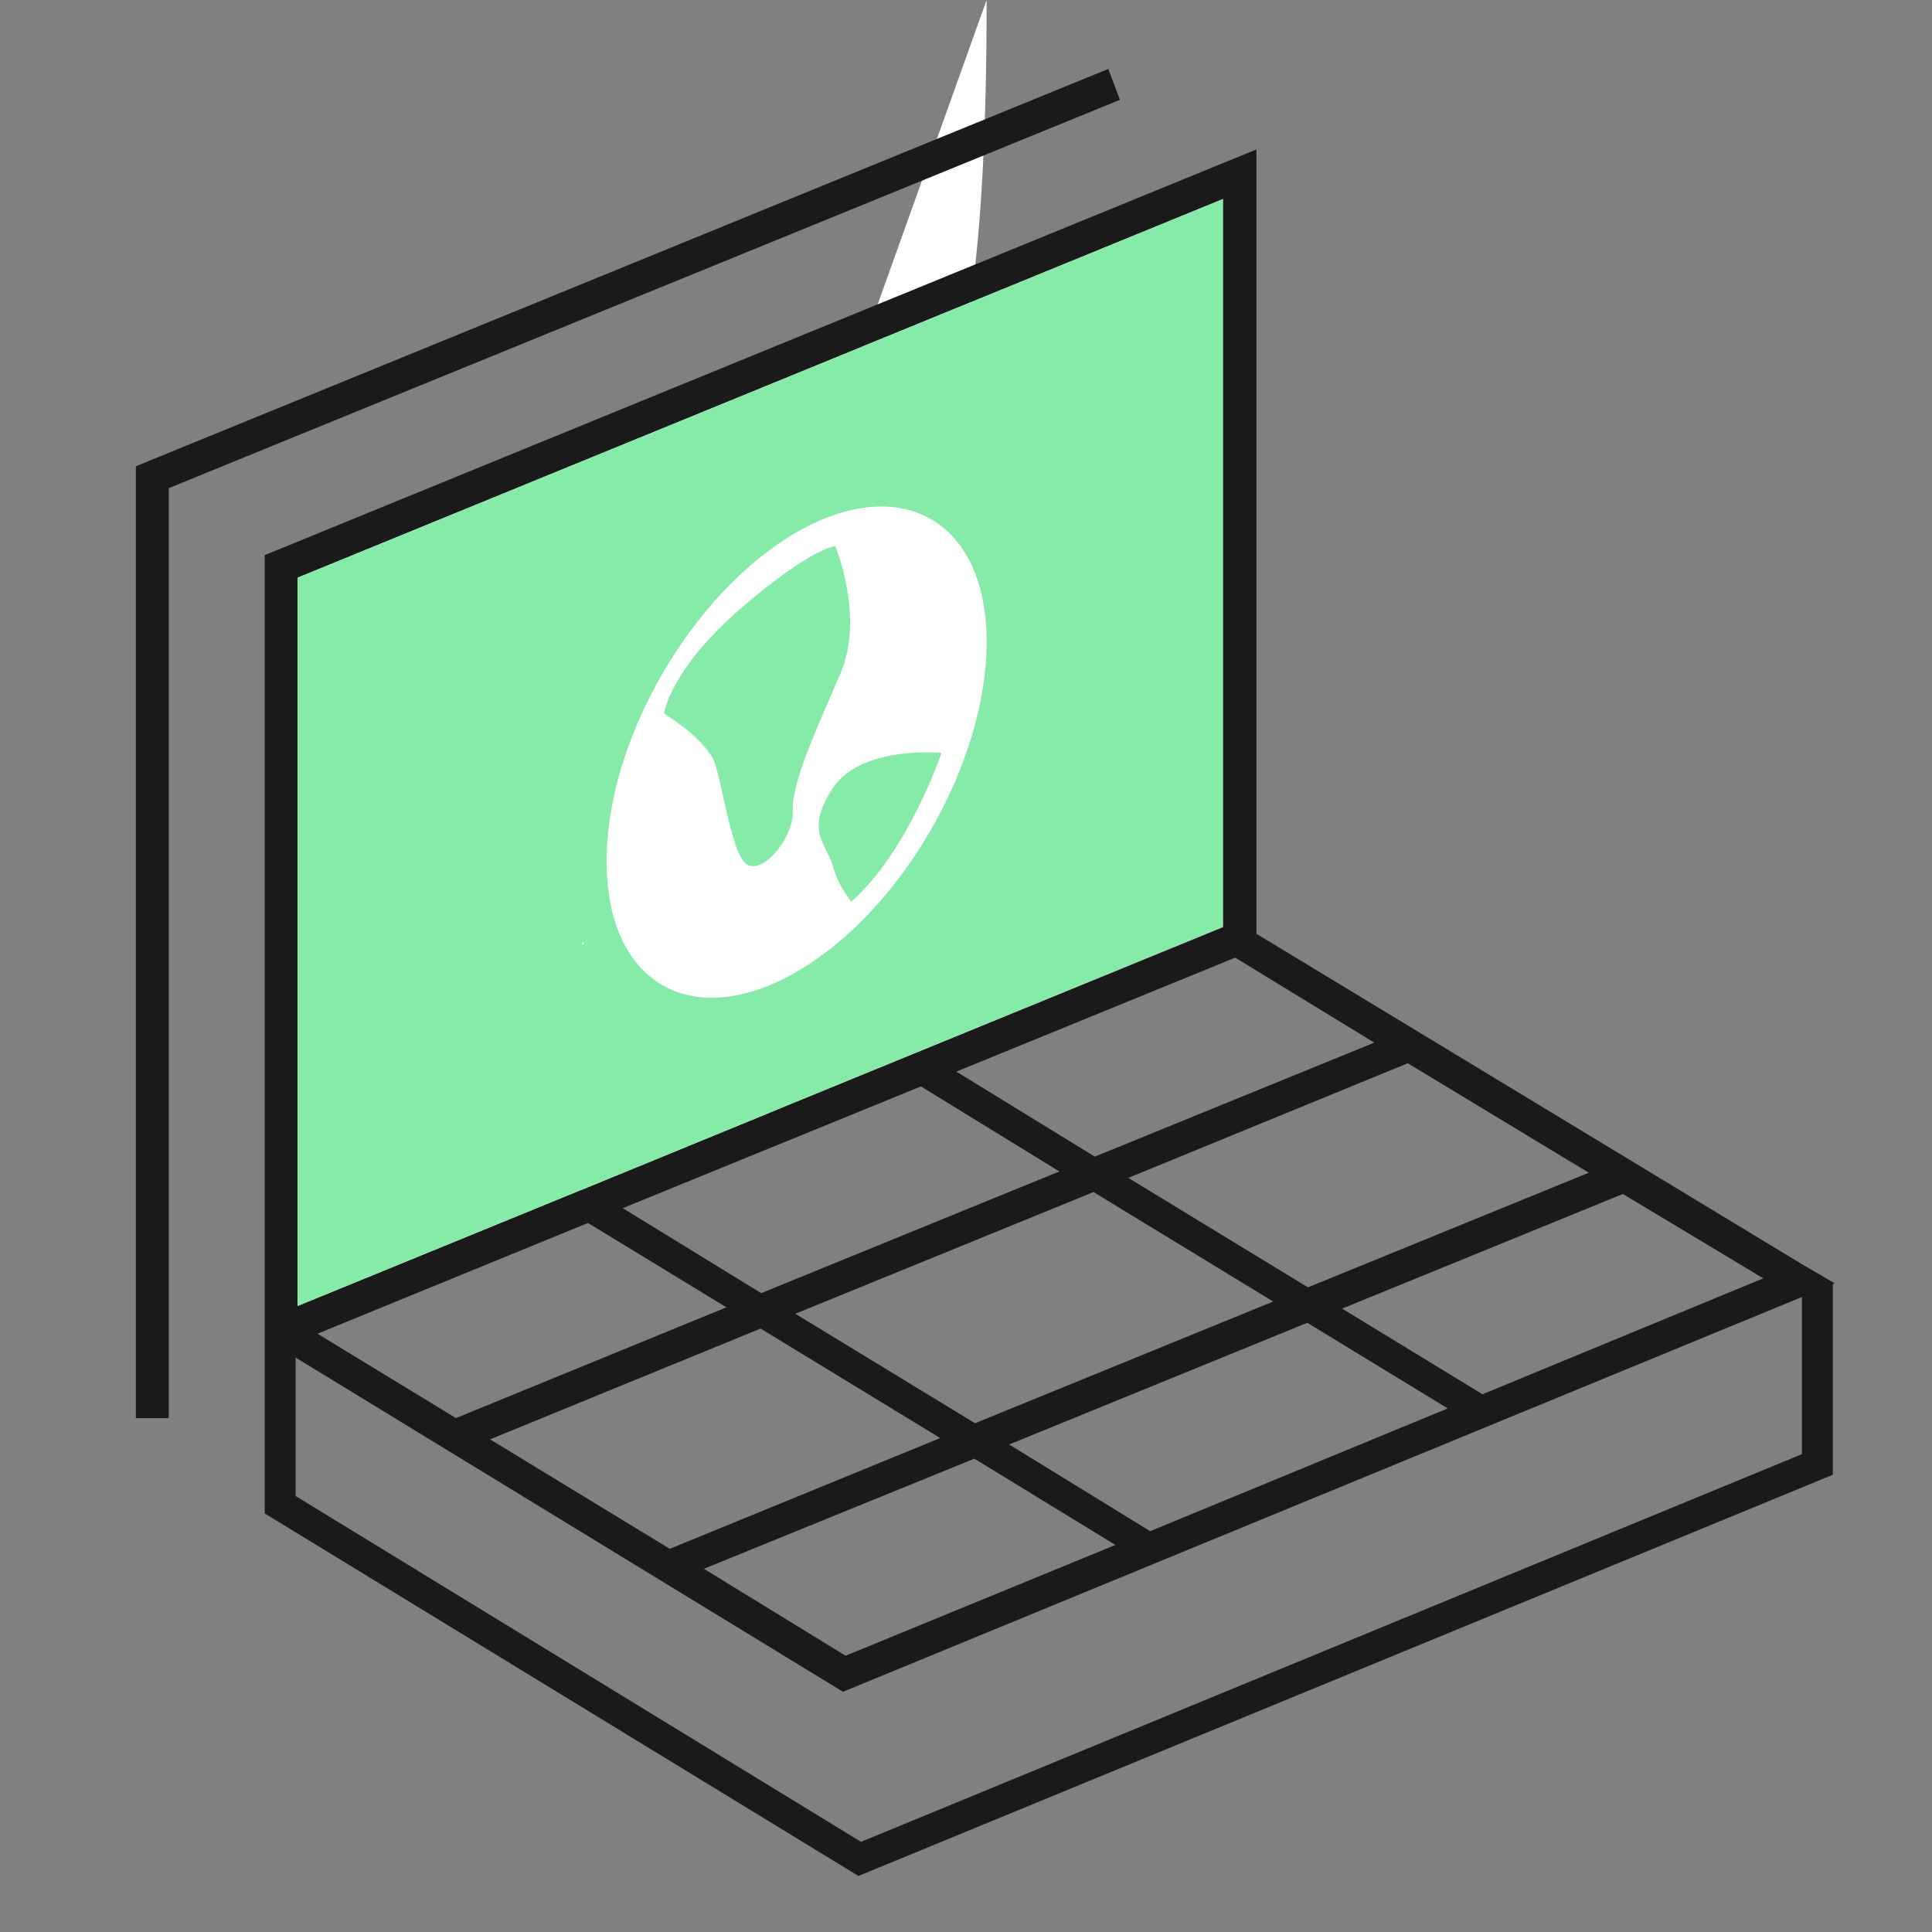 <?xml version="1.0" encoding="UTF-8"?>
<svg xmlns="http://www.w3.org/2000/svg" width="120" height="120" viewBox="0 0 120 120" fill="none">
  <rect x="0" y="0" width="120" height="120" fill="#808080" stroke="none"/>
  <path d="M36.16 58.52V58.761L36.28 58.6L36.16 58.52Z" fill="#1A1A1A"></path>
  <path d="M18.48 80.92V81.12L35.88 74L36.48 73.76L47.401 69.28L48.56 68.8L75.96 57.56V57.44V45.72V43.48V12.36L18.48 35.88V80.92ZM49.441 33.08C55.961 29.32 61.281 32.32 61.281" fill="white"></path>
  <path d="M68.84 4.28L8.44 28.96V88.08H10.48V30.32L69.56 6.2L68.84 4.28Z" fill="#1A1A1A"></path>
  <path d="M111.92 78.52L78.04 58V9.28L16.44 34.48V81.76V82.32V83.16V94L53.32 116.52L113.84 91.6V79.76L113.96 79.72L113.84 79.64L111.92 78.52ZM109.52 79.4L92.08 86.6L83.36 81.28L100.8 74.16L109.52 79.4ZM62.68 89.72L81.2 82.16L89.92 87.48L71.4 95.12V95.08L62.68 89.72ZM47.28 80.32L38.68 75.04L57.2 67.48L65.8 72.76L47.28 80.32ZM67.92 74.04L79.08 80.84L60.56 88.4L49.4 81.6L67.92 74.04ZM45.12 81.2L28.32 88.08L19.72 82.84L36.52 75.96L45.12 81.2ZM47.24 82.52L58.4 89.32L41.6 96.2L30.44 89.4L47.24 82.52ZM60.52 90.6L69.28 95.96L52.52 102.84L43.72 97.44L60.52 90.6ZM98.68 72.84L81.24 79.96L70.08 73.16L87.44 66.04L98.68 72.84ZM85.36 64.76L68 71.84L59.4 66.56L76.72 59.48L85.36 64.76ZM18.48 80.92V35.88L75.96 12.36V43.52V45.76V57.48V57.6L48.56 68.8L47.4 69.28L36.48 73.76L35.88 74L18.48 81.12V80.92ZM111.92 90.32L53.48 114.4L18.36 92.92V84.32L52.36 105.08L111.92 80.56V90.32Z" fill="#1A1A1A"></path>
  <path d="M18.48 80.92V81.12L35.88 74L36.48 73.76L47.401 69.28L48.56 68.8L75.96 57.56V57.44V45.72V43.48V12.36L18.48 35.88V80.92ZM49.441 33.08C55.961 29.32 61.281 32.32 61.281 39.88C61.281 47.4 56.001 56.6 49.48 60.36C42.961 64.12 37.681 61.08 37.681 53.52C37.641 46.04 42.92 36.88 49.441 33.08ZM36.16 58.52L36.281 58.56L36.16 58.72V58.52Z" fill="#86EBA8"></path>
  <path d="M44.24 47.041C44.8 48.001 45.32 52.681 46.28 53.601C47.24 54.521 49.32 52.081 49.24 50.361C49.16 48.641 50.68 45.361 52.2 41.841C53.72 38.321 51.88 33.921 51.88 33.921C51.88 33.921 50.4 34.001 46 37.801C41.6 41.601 41.24 44.321 41.24 44.321C41.24 44.321 43.4 45.601 44.24 47.041Z" fill="#86EBA8"></path>
  <path d="M51.72 48.961C49.96 51.641 51.36 52.441 51.72 53.761C52.08 55.081 52.88 56.001 52.88 56.001C56.44 52.841 58.48 46.761 58.48 46.761C58.48 46.761 53.48 46.281 51.72 48.961Z" fill="#86EBA8"></path>
</svg>

